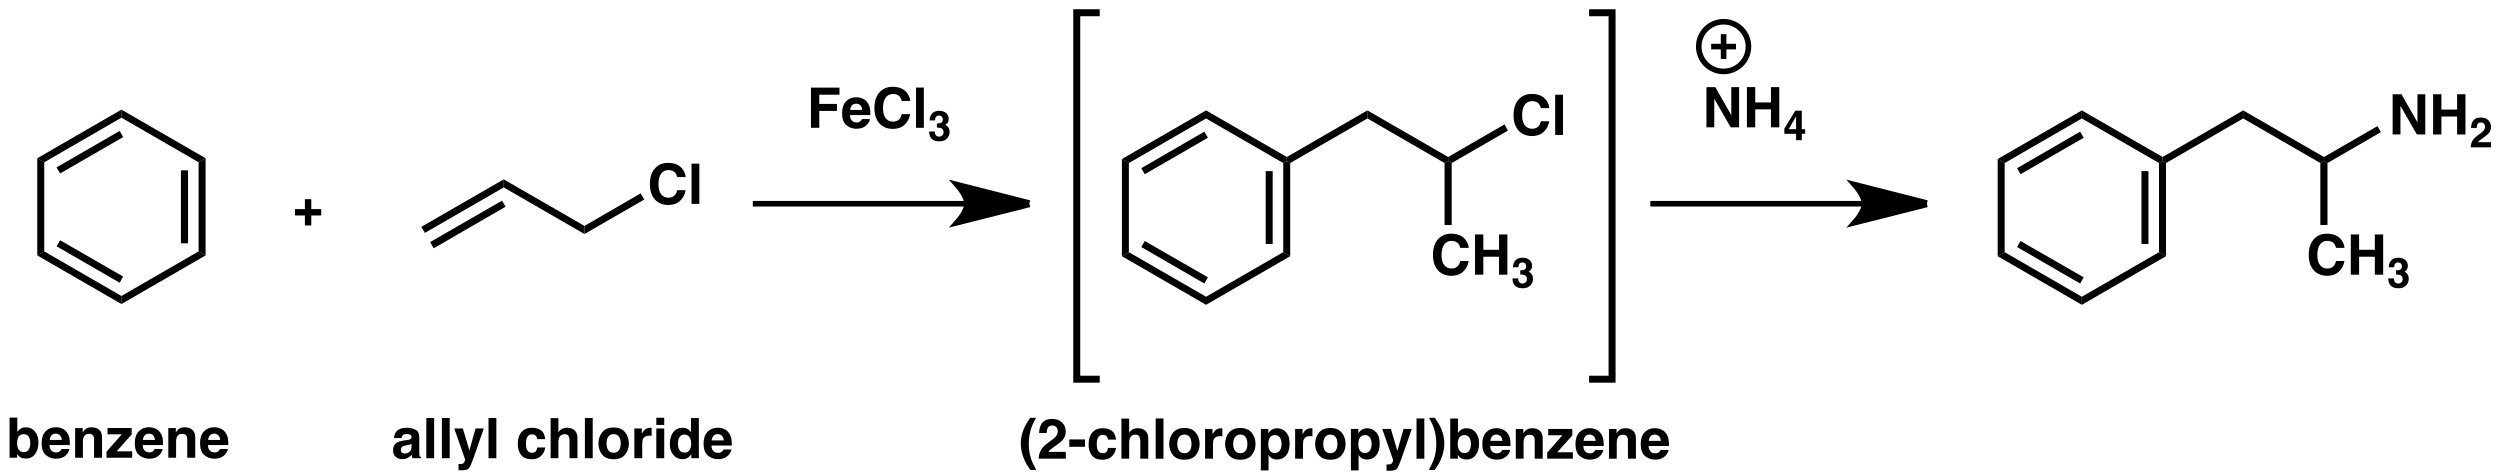 <?xml version="1.0" encoding="UTF-8"?>
<svg xmlns="http://www.w3.org/2000/svg" xmlns:xlink="http://www.w3.org/1999/xlink" width="805pt" height="153pt" viewBox="0 0 805 153" version="1.1">
<defs>
<g>
<symbol overflow="visible" id="glyph0-0">
<path style="stroke:none;" d="M 1.359 0 L 1.359 -12.953 L 11.781 -12.953 L 11.781 0 Z M 10.172 -1.625 L 10.172 -11.344 L 2.969 -11.344 L 2.969 -1.625 Z M 10.172 -1.625 "/>
</symbol>
<symbol overflow="visible" id="glyph0-1">
<path style="stroke:none;" d="M 6.344 -9.797 C 7.602 -9.797 8.586 -9.336 9.297 -8.422 C 10.016 -7.516 10.375 -6.344 10.375 -4.906 C 10.375 -3.426 10.02 -2.195 9.312 -1.219 C 8.613 -0.238 7.633 0.25 6.375 0.25 C 5.582 0.25 4.945 0.094 4.469 -0.219 C 4.176 -0.406 3.863 -0.734 3.531 -1.203 L 3.531 0 L 1.078 0 L 1.078 -12.938 L 3.578 -12.938 L 3.578 -8.328 C 3.891 -8.773 4.238 -9.117 4.625 -9.359 C 5.07 -9.648 5.645 -9.797 6.344 -9.797 Z M 5.703 -1.812 C 6.348 -1.812 6.848 -2.07 7.203 -2.594 C 7.566 -3.113 7.75 -3.801 7.75 -4.656 C 7.75 -5.332 7.66 -5.895 7.484 -6.344 C 7.148 -7.188 6.535 -7.609 5.641 -7.609 C 4.723 -7.609 4.098 -7.191 3.766 -6.359 C 3.586 -5.922 3.5 -5.352 3.5 -4.656 C 3.5 -3.832 3.68 -3.148 4.047 -2.609 C 4.41 -2.078 4.961 -1.812 5.703 -1.812 Z M 5.703 -1.812 "/>
</symbol>
<symbol overflow="visible" id="glyph0-2">
<path style="stroke:none;" d="M 4.953 -7.766 C 4.367 -7.766 3.914 -7.582 3.594 -7.219 C 3.281 -6.863 3.082 -6.375 3 -5.75 L 6.891 -5.75 C 6.848 -6.406 6.645 -6.906 6.281 -7.25 C 5.926 -7.594 5.484 -7.766 4.953 -7.766 Z M 4.953 -9.828 C 5.742 -9.828 6.457 -9.676 7.094 -9.375 C 7.738 -9.082 8.27 -8.613 8.688 -7.969 C 9.062 -7.406 9.301 -6.75 9.406 -6 C 9.477 -5.551 9.508 -4.914 9.5 -4.094 L 2.938 -4.094 C 2.969 -3.133 3.27 -2.461 3.844 -2.078 C 4.188 -1.836 4.602 -1.719 5.094 -1.719 C 5.602 -1.719 6.02 -1.863 6.344 -2.156 C 6.52 -2.312 6.676 -2.531 6.812 -2.812 L 9.375 -2.812 C 9.301 -2.238 9.004 -1.66 8.484 -1.078 C 7.66 -0.148 6.508 0.312 5.031 0.312 C 3.812 0.312 2.734 -0.078 1.797 -0.859 C 0.867 -1.648 0.406 -2.926 0.406 -4.688 C 0.406 -6.352 0.828 -7.625 1.672 -8.5 C 2.516 -9.383 3.609 -9.828 4.953 -9.828 Z M 5.125 -9.828 Z M 5.125 -9.828 "/>
</symbol>
<symbol overflow="visible" id="glyph0-3">
<path style="stroke:none;" d="M 6.484 -9.812 C 7.473 -9.812 8.281 -9.551 8.906 -9.031 C 9.539 -8.508 9.859 -7.648 9.859 -6.453 L 9.859 0 L 7.281 0 L 7.281 -5.828 C 7.281 -6.328 7.211 -6.711 7.078 -6.984 C 6.836 -7.473 6.367 -7.719 5.672 -7.719 C 4.828 -7.719 4.242 -7.359 3.922 -6.641 C 3.766 -6.266 3.688 -5.781 3.688 -5.188 L 3.688 0 L 1.188 0 L 1.188 -9.562 L 3.609 -9.562 L 3.609 -8.172 C 3.93 -8.66 4.234 -9.016 4.516 -9.234 C 5.035 -9.617 5.691 -9.812 6.484 -9.812 Z M 5.562 -9.828 Z M 5.562 -9.828 "/>
</symbol>
<symbol overflow="visible" id="glyph0-4">
<path style="stroke:none;" d="M 0.625 -7.547 L 0.625 -9.578 L 8.391 -9.578 L 8.391 -7.5 L 3.531 -2.062 L 8.562 -2.062 L 8.562 0 L 0.297 0 L 0.297 -1.953 L 5.203 -7.547 Z M 4.516 -9.828 Z M 4.516 -9.828 "/>
</symbol>
<symbol overflow="visible" id="glyph0-5">
<path style="stroke:none;" d="M 0.812 -6.375 C 0.812 -8.633 1.414 -10.379 2.625 -11.609 C 3.676 -12.672 5.02 -13.203 6.656 -13.203 C 8.832 -13.203 10.426 -12.488 11.438 -11.062 C 11.988 -10.258 12.285 -9.453 12.328 -8.641 L 9.625 -8.641 C 9.445 -9.266 9.223 -9.734 8.953 -10.047 C 8.453 -10.609 7.723 -10.891 6.766 -10.891 C 5.773 -10.891 4.992 -10.492 4.422 -9.703 C 3.859 -8.91 3.578 -7.785 3.578 -6.328 C 3.578 -4.879 3.875 -3.789 4.469 -3.062 C 5.07 -2.344 5.836 -1.984 6.766 -1.984 C 7.711 -1.984 8.438 -2.289 8.938 -2.906 C 9.219 -3.238 9.445 -3.738 9.625 -4.406 L 12.312 -4.406 C 12.07 -3 11.469 -1.852 10.5 -0.969 C 9.539 -0.082 8.305 0.359 6.797 0.359 C 4.941 0.359 3.477 -0.238 2.406 -1.438 C 1.344 -2.633 0.812 -4.281 0.812 -6.375 Z M 6.578 -13.344 Z M 6.578 -13.344 "/>
</symbol>
<symbol overflow="visible" id="glyph0-6">
<path style="stroke:none;" d="M 1.359 0 L 1.359 -12.953 L 4.031 -12.953 L 4.031 -8.016 L 9.094 -8.016 L 9.094 -12.953 L 11.781 -12.953 L 11.781 0 L 9.094 0 L 9.094 -5.781 L 4.031 -5.781 L 4.031 0 Z M 1.359 0 "/>
</symbol>
<symbol overflow="visible" id="glyph0-7">
<path style="stroke:none;" d="M 6.453 -4.656 C 6.297 -4.562 6.133 -4.484 5.969 -4.422 C 5.812 -4.359 5.594 -4.301 5.312 -4.25 L 4.75 -4.141 C 4.219 -4.047 3.836 -3.93 3.609 -3.797 C 3.223 -3.566 3.031 -3.211 3.031 -2.734 C 3.031 -2.305 3.148 -1.992 3.391 -1.797 C 3.629 -1.609 3.914 -1.516 4.25 -1.516 C 4.789 -1.516 5.285 -1.672 5.734 -1.984 C 6.191 -2.305 6.43 -2.891 6.453 -3.734 Z M 4.938 -5.828 C 5.395 -5.891 5.723 -5.961 5.922 -6.047 C 6.273 -6.203 6.453 -6.441 6.453 -6.766 C 6.453 -7.148 6.316 -7.414 6.047 -7.562 C 5.773 -7.719 5.379 -7.797 4.859 -7.797 C 4.266 -7.797 3.844 -7.648 3.594 -7.359 C 3.414 -7.141 3.301 -6.848 3.25 -6.484 L 0.828 -6.484 C 0.879 -7.316 1.113 -8.004 1.531 -8.547 C 2.188 -9.391 3.32 -9.812 4.938 -9.812 C 5.988 -9.812 6.922 -9.602 7.734 -9.188 C 8.547 -8.77 8.953 -7.984 8.953 -6.828 L 8.953 -2.438 C 8.953 -2.133 8.957 -1.766 8.969 -1.328 C 8.988 -0.992 9.039 -0.77 9.125 -0.656 C 9.207 -0.539 9.332 -0.445 9.5 -0.375 L 9.5 0 L 6.766 0 C 6.691 -0.195 6.641 -0.379 6.609 -0.547 C 6.578 -0.711 6.555 -0.906 6.547 -1.125 C 6.191 -0.75 5.789 -0.43 5.344 -0.172 C 4.801 0.141 4.191 0.297 3.516 0.297 C 2.648 0.297 1.93 0.051 1.359 -0.438 C 0.797 -0.938 0.516 -1.641 0.516 -2.547 C 0.516 -3.723 0.969 -4.578 1.875 -5.109 C 2.375 -5.391 3.109 -5.594 4.078 -5.719 Z M 5.062 -9.828 Z M 5.062 -9.828 "/>
</symbol>
<symbol overflow="visible" id="glyph0-8">
<path style="stroke:none;" d="M 3.734 0 L 1.219 0 L 1.219 -12.953 L 3.734 -12.953 Z M 3.734 0 "/>
</symbol>
<symbol overflow="visible" id="glyph0-9">
<path style="stroke:none;" d="M 1.562 1.844 L 1.875 1.859 C 2.113 1.867 2.344 1.859 2.562 1.828 C 2.789 1.797 2.984 1.727 3.141 1.625 C 3.285 1.531 3.422 1.32 3.547 1 C 3.672 0.688 3.723 0.492 3.703 0.422 L 0.188 -9.578 L 2.969 -9.578 L 5.062 -2.516 L 7.047 -9.578 L 9.703 -9.578 L 6.422 -0.156 C 5.785 1.656 5.281 2.781 4.906 3.219 C 4.539 3.656 3.805 3.875 2.703 3.875 C 2.473 3.875 2.289 3.875 2.156 3.875 C 2.02 3.875 1.82 3.863 1.562 3.844 Z M 4.953 -9.828 Z M 4.953 -9.828 "/>
</symbol>
<symbol overflow="visible" id="glyph0-10">
<path style="stroke:none;" d=""/>
</symbol>
<symbol overflow="visible" id="glyph0-11">
<path style="stroke:none;" d="M 6.891 -6.141 C 6.848 -6.504 6.727 -6.828 6.531 -7.109 C 6.25 -7.492 5.812 -7.688 5.219 -7.688 C 4.375 -7.688 3.797 -7.27 3.484 -6.438 C 3.328 -5.988 3.25 -5.395 3.25 -4.656 C 3.25 -3.957 3.328 -3.395 3.484 -2.969 C 3.785 -2.164 4.348 -1.766 5.172 -1.766 C 5.766 -1.766 6.18 -1.922 6.422 -2.234 C 6.672 -2.555 6.82 -2.969 6.875 -3.469 L 9.438 -3.469 C 9.375 -2.707 9.098 -1.988 8.609 -1.312 C 7.816 -0.219 6.648 0.328 5.109 0.328 C 3.566 0.328 2.43 -0.125 1.703 -1.031 C 0.984 -1.945 0.625 -3.133 0.625 -4.594 C 0.625 -6.238 1.023 -7.52 1.828 -8.438 C 2.629 -9.352 3.738 -9.812 5.156 -9.812 C 6.352 -9.812 7.332 -9.539 8.094 -9 C 8.863 -8.457 9.316 -7.504 9.453 -6.141 Z M 5.188 -9.828 Z M 5.188 -9.828 "/>
</symbol>
<symbol overflow="visible" id="glyph0-12">
<path style="stroke:none;" d="M 6.453 -9.828 C 7.047 -9.828 7.582 -9.723 8.062 -9.516 C 8.551 -9.316 8.945 -9.004 9.25 -8.578 C 9.52 -8.223 9.68 -7.852 9.734 -7.469 C 9.797 -7.094 9.828 -6.477 9.828 -5.625 L 9.828 0 L 7.266 0 L 7.266 -5.828 C 7.266 -6.336 7.176 -6.754 7 -7.078 C 6.77 -7.523 6.336 -7.75 5.703 -7.75 C 5.047 -7.75 4.547 -7.523 4.203 -7.078 C 3.859 -6.641 3.688 -6.008 3.688 -5.188 L 3.688 0 L 1.188 0 L 1.188 -12.906 L 3.688 -12.906 L 3.688 -8.328 C 4.051 -8.891 4.469 -9.281 4.938 -9.5 C 5.414 -9.719 5.922 -9.828 6.453 -9.828 Z M 6.453 -9.828 "/>
</symbol>
<symbol overflow="visible" id="glyph0-13">
<path style="stroke:none;" d="M 5.469 -1.766 C 6.195 -1.766 6.758 -2.023 7.156 -2.547 C 7.551 -3.066 7.75 -3.805 7.75 -4.766 C 7.75 -5.734 7.551 -6.473 7.156 -6.984 C 6.758 -7.504 6.195 -7.766 5.469 -7.766 C 4.738 -7.766 4.176 -7.504 3.781 -6.984 C 3.383 -6.473 3.188 -5.734 3.188 -4.766 C 3.188 -3.805 3.383 -3.066 3.781 -2.547 C 4.176 -2.023 4.738 -1.766 5.469 -1.766 Z M 10.375 -4.766 C 10.375 -3.359 9.969 -2.156 9.156 -1.156 C 8.352 -0.164 7.125 0.328 5.469 0.328 C 3.82 0.328 2.594 -0.164 1.781 -1.156 C 0.977 -2.156 0.578 -3.359 0.578 -4.766 C 0.578 -6.148 0.977 -7.348 1.781 -8.359 C 2.594 -9.379 3.82 -9.891 5.469 -9.891 C 7.125 -9.891 8.352 -9.379 9.156 -8.359 C 9.969 -7.348 10.375 -6.148 10.375 -4.766 Z M 5.469 -9.828 Z M 5.469 -9.828 "/>
</symbol>
<symbol overflow="visible" id="glyph0-14">
<path style="stroke:none;" d="M 6.375 -9.812 C 6.414 -9.812 6.453 -9.805 6.484 -9.797 C 6.523 -9.797 6.598 -9.797 6.703 -9.797 L 6.703 -7.219 C 6.547 -7.238 6.406 -7.25 6.281 -7.25 C 6.156 -7.258 6.055 -7.266 5.984 -7.266 C 4.973 -7.266 4.297 -6.938 3.953 -6.281 C 3.766 -5.914 3.672 -5.348 3.672 -4.578 L 3.672 0 L 1.141 0 L 1.141 -9.578 L 3.531 -9.578 L 3.531 -7.906 C 3.914 -8.551 4.254 -8.988 4.547 -9.219 C 5.016 -9.613 5.625 -9.812 6.375 -9.812 Z M 6.375 -9.812 "/>
</symbol>
<symbol overflow="visible" id="glyph0-15">
<path style="stroke:none;" d="M 3.75 -10.719 L 1.203 -10.719 L 1.203 -13.031 L 3.75 -13.031 Z M 1.203 -9.578 L 3.75 -9.578 L 3.75 0 L 1.203 0 Z M 1.203 -9.578 "/>
</symbol>
<symbol overflow="visible" id="glyph0-16">
<path style="stroke:none;" d="M 4.703 -9.812 C 5.285 -9.812 5.801 -9.68 6.25 -9.422 C 6.695 -9.172 7.062 -8.82 7.344 -8.375 L 7.344 -12.938 L 9.891 -12.938 L 9.891 0 L 7.453 0 L 7.453 -1.328 C 7.098 -0.754 6.691 -0.336 6.234 -0.078 C 5.773 0.172 5.207 0.297 4.531 0.297 C 3.406 0.297 2.457 -0.156 1.688 -1.062 C 0.926 -1.969 0.547 -3.129 0.547 -4.547 C 0.547 -6.18 0.922 -7.469 1.672 -8.406 C 2.43 -9.344 3.441 -9.812 4.703 -9.812 Z M 5.25 -1.812 C 5.957 -1.812 6.492 -2.07 6.859 -2.594 C 7.234 -3.125 7.422 -3.812 7.422 -4.656 C 7.422 -5.82 7.125 -6.656 6.531 -7.156 C 6.164 -7.469 5.742 -7.625 5.266 -7.625 C 4.535 -7.625 4 -7.344 3.656 -6.781 C 3.312 -6.227 3.141 -5.547 3.141 -4.734 C 3.141 -3.848 3.312 -3.141 3.656 -2.609 C 4.008 -2.078 4.539 -1.812 5.25 -1.812 Z M 5.25 -1.812 "/>
</symbol>
<symbol overflow="visible" id="glyph0-17">
<path style="stroke:none;" d="M 1.375 -12.938 L 10.562 -12.938 L 10.562 -10.656 L 4.062 -10.656 L 4.062 -7.688 L 9.75 -7.688 L 9.75 -5.438 L 4.062 -5.438 L 4.062 0 L 1.375 0 Z M 1.375 -12.938 "/>
</symbol>
<symbol overflow="visible" id="glyph0-18">
<path style="stroke:none;" d="M 1.328 -12.953 L 4.172 -12.953 L 9.328 -3.906 L 9.328 -12.953 L 11.844 -12.953 L 11.844 0 L 9.141 0 L 3.844 -9.203 L 3.844 0 L 1.328 0 Z M 6.688 -12.984 Z M 6.688 -12.984 "/>
</symbol>
<symbol overflow="visible" id="glyph0-19">
<path style="stroke:none;" d="M 1.812 -9.688 C 2.27 -10.758 2.945 -11.922 3.844 -13.172 L 5.734 -13.172 L 5.188 -12.188 C 4.457 -10.832 3.945 -9.41 3.656 -7.922 C 3.469 -6.953 3.375 -5.895 3.375 -4.75 C 3.375 -2.957 3.633 -1.305 4.156 0.203 C 4.457 1.086 5 2.227 5.781 3.625 L 3.922 3.625 L 3.297 2.781 C 2.891 2.258 2.457 1.488 2 0.469 C 1.188 -1.352 0.781 -3.145 0.781 -4.906 C 0.781 -6.508 1.125 -8.102 1.812 -9.688 Z M 1.812 -9.688 "/>
</symbol>
<symbol overflow="visible" id="glyph0-20">
<path style="stroke:none;" d="M 0.562 0 C 0.582 -0.914 0.781 -1.75 1.156 -2.5 C 1.508 -3.352 2.352 -4.254 3.688 -5.203 C 4.844 -6.023 5.586 -6.617 5.922 -6.984 C 6.441 -7.535 6.703 -8.145 6.703 -8.812 C 6.703 -9.344 6.551 -9.785 6.25 -10.141 C 5.957 -10.504 5.531 -10.688 4.969 -10.688 C 4.207 -10.688 3.691 -10.398 3.422 -9.828 C 3.266 -9.504 3.172 -8.984 3.141 -8.266 L 0.703 -8.266 C 0.742 -9.348 0.941 -10.227 1.297 -10.906 C 1.961 -12.176 3.148 -12.812 4.859 -12.812 C 6.203 -12.812 7.27 -12.438 8.062 -11.688 C 8.863 -10.938 9.266 -9.945 9.266 -8.719 C 9.266 -7.77 8.984 -6.93 8.422 -6.203 C 8.047 -5.711 7.438 -5.172 6.594 -4.578 L 5.594 -3.875 C 4.969 -3.426 4.539 -3.102 4.312 -2.906 C 4.082 -2.707 3.891 -2.473 3.734 -2.203 L 9.297 -2.203 L 9.297 0 Z M 0.562 0 "/>
</symbol>
<symbol overflow="visible" id="glyph0-21">
<path style="stroke:none;" d="M 0.406 -6.203 L 5.453 -6.203 L 5.453 -3.828 L 0.406 -3.828 Z M 0.406 -6.203 "/>
</symbol>
<symbol overflow="visible" id="glyph0-22">
<path style="stroke:none;" d="M 7.766 -4.797 C 7.766 -5.523 7.598 -6.176 7.266 -6.75 C 6.93 -7.32 6.383 -7.609 5.625 -7.609 C 4.719 -7.609 4.094 -7.176 3.75 -6.312 C 3.57 -5.852 3.484 -5.273 3.484 -4.578 C 3.484 -3.461 3.781 -2.676 4.375 -2.219 C 4.727 -1.957 5.145 -1.828 5.625 -1.828 C 6.32 -1.828 6.852 -2.098 7.219 -2.641 C 7.582 -3.18 7.766 -3.898 7.766 -4.797 Z M 6.344 -9.797 C 7.469 -9.797 8.414 -9.379 9.188 -8.547 C 9.969 -7.723 10.359 -6.508 10.359 -4.906 C 10.359 -3.219 9.977 -1.93 9.219 -1.047 C 8.457 -0.172 7.477 0.266 6.281 0.266 C 5.52 0.266 4.891 0.078 4.391 -0.297 C 4.109 -0.504 3.836 -0.812 3.578 -1.219 L 3.578 3.766 L 1.094 3.766 L 1.094 -9.578 L 3.5 -9.578 L 3.5 -8.172 C 3.77 -8.586 4.055 -8.914 4.359 -9.156 C 4.91 -9.582 5.57 -9.797 6.344 -9.797 Z M 6.344 -9.797 "/>
</symbol>
<symbol overflow="visible" id="glyph0-23">
<path style="stroke:none;" d="M 2.125 -13.172 C 3.008 -11.922 3.688 -10.758 4.156 -9.688 C 4.832 -8.102 5.172 -6.508 5.172 -4.906 C 5.172 -3.145 4.766 -1.352 3.953 0.469 C 3.492 1.488 3.062 2.258 2.656 2.781 L 2.047 3.625 L 0.188 3.625 C 0.957 2.227 1.492 1.086 1.797 0.203 C 2.316 -1.305 2.578 -2.957 2.578 -4.75 C 2.578 -5.895 2.484 -6.953 2.297 -7.922 C 2.016 -9.41 1.504 -10.832 0.766 -12.188 L 0.234 -13.172 Z M 2.125 -13.172 "/>
</symbol>
<symbol overflow="visible" id="glyph1-0">
<path style="stroke:none;" d="M 1.203 0 L 1.203 -11.516 L 10.484 -11.516 L 10.484 0 Z M 9.047 -1.438 L 9.047 -10.078 L 2.641 -10.078 L 2.641 -1.438 Z M 9.047 -1.438 "/>
</symbol>
<symbol overflow="visible" id="glyph1-1">
<path style="stroke:none;" d="M 0.578 -3.219 L 0.578 -5.266 L 3.781 -5.266 L 3.781 -8.469 L 5.828 -8.469 L 5.828 -5.266 L 9.031 -5.266 L 9.031 -3.219 L 5.828 -3.219 L 5.828 0 L 3.781 0 L 3.781 -3.219 Z M 0.578 -3.219 "/>
</symbol>
<symbol overflow="visible" id="glyph2-0">
<path style="stroke:none;" d="M 1.016 0 L 1.016 -9.719 L 8.844 -9.719 L 8.844 0 Z M 7.625 -1.219 L 7.625 -8.5 L 2.234 -8.5 L 2.234 -1.219 Z M 7.625 -1.219 "/>
</symbol>
<symbol overflow="visible" id="glyph2-1">
<path style="stroke:none;" d="M 2.203 -2.938 C 2.203 -2.551 2.266 -2.234 2.391 -1.984 C 2.617 -1.523 3.031 -1.297 3.625 -1.297 C 4 -1.297 4.32 -1.422 4.594 -1.672 C 4.875 -1.922 5.016 -2.285 5.016 -2.766 C 5.016 -3.391 4.758 -3.805 4.25 -4.016 C 3.957 -4.141 3.5 -4.203 2.875 -4.203 L 2.875 -5.547 C 3.488 -5.555 3.914 -5.613 4.156 -5.719 C 4.57 -5.906 4.781 -6.281 4.781 -6.844 C 4.781 -7.207 4.672 -7.504 4.453 -7.734 C 4.242 -7.961 3.945 -8.078 3.562 -8.078 C 3.113 -8.078 2.785 -7.938 2.578 -7.656 C 2.367 -7.375 2.27 -7 2.281 -6.531 L 0.531 -6.531 C 0.539 -7 0.617 -7.445 0.766 -7.875 C 0.922 -8.25 1.164 -8.594 1.5 -8.906 C 1.738 -9.133 2.023 -9.305 2.359 -9.422 C 2.703 -9.547 3.125 -9.609 3.625 -9.609 C 4.531 -9.609 5.266 -9.367 5.828 -8.891 C 6.391 -8.422 6.672 -7.789 6.672 -7 C 6.672 -6.438 6.504 -5.957 6.172 -5.562 C 5.961 -5.32 5.742 -5.16 5.516 -5.078 C 5.68 -5.078 5.926 -4.93 6.25 -4.641 C 6.727 -4.191 6.969 -3.582 6.969 -2.812 C 6.969 -2.008 6.688 -1.301 6.125 -0.688 C 5.562 -0.07 4.734 0.234 3.641 0.234 C 2.285 0.234 1.344 -0.207 0.812 -1.094 C 0.539 -1.562 0.391 -2.176 0.359 -2.938 Z M 2.203 -2.938 "/>
</symbol>
<symbol overflow="visible" id="glyph2-2">
<path style="stroke:none;" d="M 0.422 0 C 0.441 -0.688 0.586 -1.312 0.859 -1.875 C 1.129 -2.508 1.766 -3.188 2.766 -3.906 C 3.629 -4.52 4.188 -4.961 4.438 -5.234 C 4.832 -5.648 5.031 -6.109 5.031 -6.609 C 5.031 -7.016 4.914 -7.348 4.688 -7.609 C 4.469 -7.879 4.148 -8.016 3.734 -8.016 C 3.16 -8.016 2.77 -7.801 2.562 -7.375 C 2.445 -7.125 2.379 -6.734 2.359 -6.203 L 0.531 -6.203 C 0.562 -7.016 0.707 -7.672 0.969 -8.172 C 1.469 -9.129 2.359 -9.609 3.641 -9.609 C 4.648 -9.609 5.453 -9.328 6.047 -8.766 C 6.648 -8.203 6.953 -7.461 6.953 -6.547 C 6.953 -5.836 6.738 -5.207 6.312 -4.656 C 6.039 -4.289 5.586 -3.883 4.953 -3.438 L 4.203 -2.906 C 3.734 -2.57 3.41 -2.328 3.234 -2.172 C 3.055 -2.023 2.91 -1.852 2.797 -1.656 L 6.969 -1.656 L 6.969 0 Z M 0.422 0 "/>
</symbol>
<symbol overflow="visible" id="glyph2-3">
<path style="stroke:none;" d="M 7.062 -2.062 L 5.984 -2.062 L 5.984 0 L 4.141 0 L 4.141 -2.062 L 0.359 -2.062 L 0.359 -3.703 L 3.875 -9.5 L 5.984 -9.5 L 5.984 -3.531 L 7.062 -3.531 Z M 4.141 -3.531 L 4.141 -7.656 L 1.75 -3.531 Z M 4.141 -3.531 "/>
</symbol>
</g>
</defs>
<g id="surface1">
<path style=" stroke:none;fill-rule:nonzero;fill:rgb(0%,0%,0%);fill-opacity:1;" d="M 39.102 37.898 L 39.102 35.301 L 66.199 50.949 L 63.949 52.25 Z M 39.102 37.898 "/>
<path style=" stroke:none;fill-rule:nonzero;fill:rgb(0%,0%,0%);fill-opacity:1;" d="M 14.25 52.25 L 12 50.949 L 39.102 35.301 L 39.102 37.898 Z M 14.25 52.25 "/>
<path style=" stroke:none;fill-rule:nonzero;fill:rgb(0%,0%,0%);fill-opacity:1;" d="M 19.352 55.852 L 18.199 53.898 L 38.551 42.148 L 39.648 44.148 Z M 19.352 55.852 "/>
<path style=" stroke:none;fill-rule:nonzero;fill:rgb(0%,0%,0%);fill-opacity:1;" d="M 14.25 80.949 L 12 82.25 L 12 50.949 L 14.25 52.25 Z M 14.25 80.949 "/>
<path style=" stroke:none;fill-rule:nonzero;fill:rgb(0%,0%,0%);fill-opacity:1;" d="M 39.102 95.301 L 39.102 97.898 L 12 82.25 L 14.25 80.949 Z M 39.102 95.301 "/>
<path style=" stroke:none;fill-rule:nonzero;fill:rgb(0%,0%,0%);fill-opacity:1;" d="M 39.648 89.051 L 38.551 91.051 L 18.199 79.301 L 19.352 77.352 Z M 39.648 89.051 "/>
<path style=" stroke:none;fill-rule:nonzero;fill:rgb(0%,0%,0%);fill-opacity:1;" d="M 63.949 80.949 L 66.199 82.25 L 39.102 97.898 L 39.102 95.301 Z M 63.949 80.949 "/>
<path style=" stroke:none;fill-rule:nonzero;fill:rgb(0%,0%,0%);fill-opacity:1;" d="M 66.199 82.25 L 63.949 80.949 L 63.949 52.25 L 66.199 50.949 Z M 66.199 82.25 "/>
<path style=" stroke:none;fill-rule:nonzero;fill:rgb(0%,0%,0%);fill-opacity:1;" d="M 58.25 78.352 L 60.551 78.352 L 60.551 54.852 L 58.25 54.852 Z M 58.25 78.352 "/>
<g style="fill:rgb(0%,0%,0%);fill-opacity:1;">
  <use xlink:href="#glyph0-1" x="2" y="147.4"/>
</g>
<g style="fill:rgb(0%,0%,0%);fill-opacity:1;">
  <use xlink:href="#glyph0-2" x="12.994" y="147.4"/>
</g>
<g style="fill:rgb(0%,0%,0%);fill-opacity:1;">
  <use xlink:href="#glyph0-3" x="23.006" y="147.4"/>
</g>
<g style="fill:rgb(0%,0%,0%);fill-opacity:1;">
  <use xlink:href="#glyph0-4" x="34" y="147.4"/>
  <use xlink:href="#glyph0-2" x="43" y="147.4"/>
</g>
<g style="fill:rgb(0%,0%,0%);fill-opacity:1;">
  <use xlink:href="#glyph0-3" x="53.012" y="147.4"/>
</g>
<g style="fill:rgb(0%,0%,0%);fill-opacity:1;">
  <use xlink:href="#glyph0-2" x="64.006" y="147.4"/>
</g>
<g style="fill:rgb(0%,0%,0%);fill-opacity:1;">
  <use xlink:href="#glyph1-1" x="94.4" y="72.6"/>
</g>
<g style="fill:rgb(0%,0%,0%);fill-opacity:1;">
  <use xlink:href="#glyph0-5" x="460.6" y="88.45"/>
  <use xlink:href="#glyph0-6" x="473.6" y="88.45"/>
</g>
<g style="fill:rgb(0%,0%,0%);fill-opacity:1;">
  <use xlink:href="#glyph2-1" x="486.648" y="92.59"/>
</g>
<path style=" stroke:none;fill-rule:nonzero;fill:rgb(0%,0%,0%);fill-opacity:1;" d="M 467.449 72.449 L 465.148 72.449 L 465.148 52.5 L 466.301 51.852 L 467.449 52.5 Z M 467.449 72.449 "/>
<path style=" stroke:none;fill-rule:nonzero;fill:rgb(0%,0%,0%);fill-opacity:1;" d="M 440.301 38.148 L 440.301 35.551 L 466.301 50.551 L 466.301 51.852 L 465.148 52.5 Z M 440.301 38.148 "/>
<path style=" stroke:none;fill-rule:nonzero;fill:rgb(0%,0%,0%);fill-opacity:1;" d="M 415.449 52.5 L 414.352 51.852 L 414.352 50.551 L 440.301 35.551 L 440.301 38.148 Z M 415.449 52.5 "/>
<path style=" stroke:none;fill-rule:nonzero;fill:rgb(0%,0%,0%);fill-opacity:1;" d="M 388.352 38.148 L 388.352 35.551 L 414.352 50.551 L 414.352 51.852 L 413.199 52.5 Z M 388.352 38.148 "/>
<path style=" stroke:none;fill-rule:nonzero;fill:rgb(0%,0%,0%);fill-opacity:1;" d="M 363.5 52.5 L 361.25 51.199 L 388.352 35.551 L 388.352 38.148 Z M 363.5 52.5 "/>
<path style=" stroke:none;fill-rule:nonzero;fill:rgb(0%,0%,0%);fill-opacity:1;" d="M 368.602 56.102 L 367.5 54.148 L 387.801 42.398 L 388.949 44.352 Z M 368.602 56.102 "/>
<path style=" stroke:none;fill-rule:nonzero;fill:rgb(0%,0%,0%);fill-opacity:1;" d="M 363.5 81.199 L 361.25 82.5 L 361.25 51.199 L 363.5 52.5 Z M 363.5 81.199 "/>
<path style=" stroke:none;fill-rule:nonzero;fill:rgb(0%,0%,0%);fill-opacity:1;" d="M 388.352 95.551 L 388.352 98.148 L 361.25 82.5 L 363.5 81.199 Z M 388.352 95.551 "/>
<path style=" stroke:none;fill-rule:nonzero;fill:rgb(0%,0%,0%);fill-opacity:1;" d="M 388.949 89.301 L 387.801 91.301 L 367.5 79.551 L 368.602 77.602 Z M 388.949 89.301 "/>
<path style=" stroke:none;fill-rule:nonzero;fill:rgb(0%,0%,0%);fill-opacity:1;" d="M 413.199 81.199 L 415.449 82.5 L 388.352 98.148 L 388.352 95.551 Z M 413.199 81.199 "/>
<path style=" stroke:none;fill-rule:nonzero;fill:rgb(0%,0%,0%);fill-opacity:1;" d="M 415.449 82.5 L 413.199 81.199 L 413.199 52.5 L 414.352 51.852 L 415.449 52.5 Z M 415.449 82.5 "/>
<path style=" stroke:none;fill-rule:nonzero;fill:rgb(0%,0%,0%);fill-opacity:1;" d="M 407.551 78.551 L 409.801 78.551 L 409.801 55.102 L 407.551 55.102 Z M 407.551 78.551 "/>
<path style="fill:none;stroke-width:45;stroke-linecap:butt;stroke-linejoin:miter;stroke:rgb(0%,0%,0%);stroke-opacity:1;stroke-miterlimit:10;" d="M 10753.75 542.031 L 10901.719 542.031 L 10901.719 2902.031 L 10753.75 2902.031 " transform="matrix(0.05,0,0,0.05,-26,-23)"/>
<path style="fill:none;stroke-width:45;stroke-linecap:butt;stroke-linejoin:miter;stroke:rgb(0%,0%,0%);stroke-opacity:1;stroke-miterlimit:10;" d="M 7602.266 2902.031 L 7454.219 2902.031 L 7454.219 542.031 L 7602.266 542.031 " transform="matrix(0.05,0,0,0.05,-26,-23)"/>
<g style="fill:rgb(0%,0%,0%);fill-opacity:1;">
  <use xlink:href="#glyph0-7" x="126.05" y="147.55"/>
  <use xlink:href="#glyph0-8" x="136.062" y="147.55"/>
  <use xlink:href="#glyph0-8" x="141.069" y="147.55"/>
  <use xlink:href="#glyph0-9" x="146.077" y="147.55"/>
  <use xlink:href="#glyph0-8" x="156.088" y="147.55"/>
  <use xlink:href="#glyph0-10" x="161.096" y="147.55"/>
  <use xlink:href="#glyph0-11" x="166.104" y="147.55"/>
  <use xlink:href="#glyph0-12" x="176.115" y="147.55"/>
  <use xlink:href="#glyph0-8" x="187.117" y="147.55"/>
  <use xlink:href="#glyph0-13" x="192.124" y="147.55"/>
  <use xlink:href="#glyph0-14" x="203.126" y="147.55"/>
  <use xlink:href="#glyph0-15" x="210.132" y="147.55"/>
  <use xlink:href="#glyph0-16" x="215.139" y="147.55"/>
  <use xlink:href="#glyph0-2" x="226.141" y="147.55"/>
</g>
<path style="fill:none;stroke-width:36;stroke-linecap:butt;stroke-linejoin:miter;stroke:rgb(0%,0%,0%);stroke-opacity:1;stroke-miterlimit:10;" d="M 6752.969 1772.031 L 5367.969 1772.031 " transform="matrix(0.05,0,0,0.05,-26,-23)"/>
<path style="fill-rule:nonzero;fill:rgb(0%,0%,0%);fill-opacity:1;stroke-width:45;stroke-linecap:butt;stroke-linejoin:miter;stroke:rgb(0%,0%,0%);stroke-opacity:1;stroke-miterlimit:10;" d="M 7148.828 1772.031 C 7148.828 1772.031 6695.234 1886.406 6695.234 1886.406 C 6695.234 1886.406 6751.953 1822.031 6751.953 1772.031 C 6751.953 1721.484 6695.234 1656.641 6695.234 1656.641 C 6695.234 1656.641 7148.828 1772.031 7148.828 1772.031 " transform="matrix(0.05,0,0,0.05,-26,-23)"/>
<path style=" stroke:none;fill-rule:nonzero;fill:rgb(0%,0%,0%);fill-opacity:1;" d="M 162.199 57.75 L 162.199 60.352 L 136.801 75 L 135.648 73.051 Z M 162.199 57.75 "/>
<path style=" stroke:none;fill-rule:nonzero;fill:rgb(0%,0%,0%);fill-opacity:1;" d="M 161.648 64.602 L 162.801 66.551 L 139.648 79.949 L 138.5 77.949 Z M 161.648 64.602 "/>
<path style=" stroke:none;fill-rule:nonzero;fill:rgb(0%,0%,0%);fill-opacity:1;" d="M 188.199 72.75 L 188.199 75.352 L 162.199 60.352 L 162.199 57.75 Z M 188.199 72.75 "/>
<g style="fill:rgb(0%,0%,0%);fill-opacity:1;">
  <use xlink:href="#glyph0-5" x="208.45" y="65.65"/>
  <use xlink:href="#glyph0-8" x="221.45" y="65.65"/>
</g>
<path style=" stroke:none;fill-rule:nonzero;fill:rgb(0%,0%,0%);fill-opacity:1;" d="M 206.301 62.25 L 207.449 64.25 L 188.199 75.352 L 188.199 72.75 Z M 206.301 62.25 "/>
<g style="fill:rgb(0%,0%,0%);fill-opacity:1;">
  <use xlink:href="#glyph0-17" x="259.75" y="41.15"/>
  <use xlink:href="#glyph0-2" x="270.744" y="41.15"/>
  <use xlink:href="#glyph0-5" x="280.749" y="41.15"/>
  <use xlink:href="#glyph0-8" x="293.741" y="41.15"/>
</g>
<g style="fill:rgb(0%,0%,0%);fill-opacity:1;">
  <use xlink:href="#glyph2-1" x="298.806" y="45.29"/>
</g>
<g style="fill:rgb(0%,0%,0%);fill-opacity:1;">
  <use xlink:href="#glyph0-5" x="486.55" y="43.45"/>
  <use xlink:href="#glyph0-8" x="499.55" y="43.45"/>
</g>
<path style=" stroke:none;fill-rule:nonzero;fill:rgb(0%,0%,0%);fill-opacity:1;" d="M 484.449 40.051 L 485.551 42.051 L 467.449 52.5 L 466.301 51.852 L 466.301 50.551 Z M 484.449 40.051 "/>
<g style="fill:rgb(0%,0%,0%);fill-opacity:1;">
  <use xlink:href="#glyph0-5" x="742.6" y="88.45"/>
  <use xlink:href="#glyph0-6" x="755.6" y="88.45"/>
</g>
<g style="fill:rgb(0%,0%,0%);fill-opacity:1;">
  <use xlink:href="#glyph2-1" x="768.648" y="92.59"/>
</g>
<path style=" stroke:none;fill-rule:nonzero;fill:rgb(0%,0%,0%);fill-opacity:1;" d="M 749.449 72.449 L 747.148 72.449 L 747.148 52.5 L 748.301 51.852 L 749.449 52.5 Z M 749.449 72.449 "/>
<path style=" stroke:none;fill-rule:nonzero;fill:rgb(0%,0%,0%);fill-opacity:1;" d="M 722.301 38.148 L 722.301 35.551 L 748.301 50.551 L 748.301 51.852 L 747.148 52.5 Z M 722.301 38.148 "/>
<path style=" stroke:none;fill-rule:nonzero;fill:rgb(0%,0%,0%);fill-opacity:1;" d="M 697.449 52.5 L 696.352 51.852 L 696.352 50.551 L 722.301 35.551 L 722.301 38.148 Z M 697.449 52.5 "/>
<path style=" stroke:none;fill-rule:nonzero;fill:rgb(0%,0%,0%);fill-opacity:1;" d="M 670.352 38.148 L 670.352 35.551 L 696.352 50.551 L 696.352 51.852 L 695.199 52.5 Z M 670.352 38.148 "/>
<path style=" stroke:none;fill-rule:nonzero;fill:rgb(0%,0%,0%);fill-opacity:1;" d="M 645.5 52.5 L 643.25 51.199 L 670.352 35.551 L 670.352 38.148 Z M 645.5 52.5 "/>
<path style=" stroke:none;fill-rule:nonzero;fill:rgb(0%,0%,0%);fill-opacity:1;" d="M 650.602 56.102 L 649.5 54.148 L 669.801 42.398 L 670.949 44.352 Z M 650.602 56.102 "/>
<path style=" stroke:none;fill-rule:nonzero;fill:rgb(0%,0%,0%);fill-opacity:1;" d="M 645.5 81.199 L 643.25 82.5 L 643.25 51.199 L 645.5 52.5 Z M 645.5 81.199 "/>
<path style=" stroke:none;fill-rule:nonzero;fill:rgb(0%,0%,0%);fill-opacity:1;" d="M 670.352 95.551 L 670.352 98.148 L 643.25 82.5 L 645.5 81.199 Z M 670.352 95.551 "/>
<path style=" stroke:none;fill-rule:nonzero;fill:rgb(0%,0%,0%);fill-opacity:1;" d="M 670.949 89.301 L 669.801 91.301 L 649.5 79.551 L 650.602 77.602 Z M 670.949 89.301 "/>
<path style=" stroke:none;fill-rule:nonzero;fill:rgb(0%,0%,0%);fill-opacity:1;" d="M 695.199 81.199 L 697.449 82.5 L 670.352 98.148 L 670.352 95.551 Z M 695.199 81.199 "/>
<path style=" stroke:none;fill-rule:nonzero;fill:rgb(0%,0%,0%);fill-opacity:1;" d="M 697.449 82.5 L 695.199 81.199 L 695.199 52.5 L 696.352 51.852 L 697.449 52.5 Z M 697.449 82.5 "/>
<path style=" stroke:none;fill-rule:nonzero;fill:rgb(0%,0%,0%);fill-opacity:1;" d="M 689.551 78.551 L 691.801 78.551 L 691.801 55.102 L 689.551 55.102 Z M 689.551 78.551 "/>
<g style="fill:rgb(0%,0%,0%);fill-opacity:1;">
  <use xlink:href="#glyph0-18" x="769.1" y="43.3"/>
  <use xlink:href="#glyph0-6" x="782.1" y="43.3"/>
</g>
<g style="fill:rgb(0%,0%,0%);fill-opacity:1;">
  <use xlink:href="#glyph2-2" x="795.148" y="47.44"/>
</g>
<path style=" stroke:none;fill-rule:nonzero;fill:rgb(0%,0%,0%);fill-opacity:1;" d="M 765.551 40.602 L 766.648 42.551 L 749.449 52.5 L 748.301 51.852 L 748.301 50.551 Z M 765.551 40.602 "/>
<path style="fill:none;stroke-width:36;stroke-linecap:butt;stroke-linejoin:miter;stroke:rgb(0%,0%,0%);stroke-opacity:1;stroke-miterlimit:10;" d="M 12532.969 1772.031 L 11147.969 1772.031 " transform="matrix(0.05,0,0,0.05,-26,-23)"/>
<path style="fill-rule:nonzero;fill:rgb(0%,0%,0%);fill-opacity:1;stroke-width:45;stroke-linecap:butt;stroke-linejoin:miter;stroke:rgb(0%,0%,0%);stroke-opacity:1;stroke-miterlimit:10;" d="M 12928.828 1772.031 C 12928.828 1772.031 12475.234 1886.406 12475.234 1886.406 C 12475.234 1886.406 12531.953 1822.031 12531.953 1772.031 C 12531.953 1721.484 12475.234 1656.641 12475.234 1656.641 C 12475.234 1656.641 12928.828 1772.031 12928.828 1772.031 " transform="matrix(0.05,0,0,0.05,-26,-23)"/>
<g style="fill:rgb(0%,0%,0%);fill-opacity:1;">
  <use xlink:href="#glyph0-18" x="548.15" y="41"/>
  <use xlink:href="#glyph0-6" x="561.15" y="41"/>
</g>
<g style="fill:rgb(0%,0%,0%);fill-opacity:1;">
  <use xlink:href="#glyph2-3" x="574.198" y="45.14"/>
</g>
<path style="fill:none;stroke-width:36;stroke-linecap:butt;stroke-linejoin:miter;stroke:rgb(0%,0%,0%);stroke-opacity:1;stroke-miterlimit:10;" d="M 11780 760 C 11780 671.641 11708.359 600 11620 600 C 11531.641 600 11460 671.641 11460 760 C 11460 848.359 11531.641 920 11620 920 C 11708.359 920 11780 848.359 11780 760 Z M 11780 760 " transform="matrix(0.05,0,0,0.05,-26,-23)"/>
<path style="fill:none;stroke-width:36;stroke-linecap:butt;stroke-linejoin:miter;stroke:rgb(0%,0%,0%);stroke-opacity:1;stroke-miterlimit:10;" d="M 11540 760 L 11700 760 " transform="matrix(0.05,0,0,0.05,-26,-23)"/>
<path style="fill:none;stroke-width:36;stroke-linecap:butt;stroke-linejoin:miter;stroke:rgb(0%,0%,0%);stroke-opacity:1;stroke-miterlimit:10;" d="M 11620 680 L 11620 840 " transform="matrix(0.05,0,0,0.05,-26,-23)"/>
<g style="fill:rgb(0%,0%,0%);fill-opacity:1;">
  <use xlink:href="#glyph0-19" x="327.9" y="147.7"/>
  <use xlink:href="#glyph0-20" x="333.894" y="147.7"/>
</g>
<g style="fill:rgb(0%,0%,0%);fill-opacity:1;">
  <use xlink:href="#glyph0-21" x="343.906" y="147.7"/>
  <use xlink:href="#glyph0-11" x="349.9" y="147.7"/>
</g>
<g style="fill:rgb(0%,0%,0%);fill-opacity:1;">
  <use xlink:href="#glyph0-12" x="359.911" y="147.7"/>
</g>
<g style="fill:rgb(0%,0%,0%);fill-opacity:1;">
  <use xlink:href="#glyph0-8" x="370.906" y="147.7"/>
</g>
<g style="fill:rgb(0%,0%,0%);fill-opacity:1;">
  <use xlink:href="#glyph0-13" x="375.906" y="147.7"/>
</g>
<g style="fill:rgb(0%,0%,0%);fill-opacity:1;">
  <use xlink:href="#glyph0-14" x="386.9" y="147.7"/>
</g>
<g style="fill:rgb(0%,0%,0%);fill-opacity:1;">
  <use xlink:href="#glyph0-13" x="393.906" y="147.7"/>
</g>
<g style="fill:rgb(0%,0%,0%);fill-opacity:1;">
  <use xlink:href="#glyph0-22" x="404.9" y="147.7"/>
</g>
<g style="fill:rgb(0%,0%,0%);fill-opacity:1;">
  <use xlink:href="#glyph0-14" x="415.895" y="147.7"/>
</g>
<g style="fill:rgb(0%,0%,0%);fill-opacity:1;">
  <use xlink:href="#glyph0-13" x="422.9" y="147.7"/>
</g>
<g style="fill:rgb(0%,0%,0%);fill-opacity:1;">
  <use xlink:href="#glyph0-22" x="433.895" y="147.7"/>
</g>
<g style="fill:rgb(0%,0%,0%);fill-opacity:1;">
  <use xlink:href="#glyph0-9" x="444.889" y="147.7"/>
</g>
<g style="fill:rgb(0%,0%,0%);fill-opacity:1;">
  <use xlink:href="#glyph0-8" x="454.901" y="147.7"/>
</g>
<g style="fill:rgb(0%,0%,0%);fill-opacity:1;">
  <use xlink:href="#glyph0-23" x="459.901" y="147.7"/>
  <use xlink:href="#glyph0-1" x="465.895" y="147.7"/>
</g>
<g style="fill:rgb(0%,0%,0%);fill-opacity:1;">
  <use xlink:href="#glyph0-2" x="476.89" y="147.7"/>
</g>
<g style="fill:rgb(0%,0%,0%);fill-opacity:1;">
  <use xlink:href="#glyph0-3" x="486.901" y="147.7"/>
</g>
<g style="fill:rgb(0%,0%,0%);fill-opacity:1;">
  <use xlink:href="#glyph0-4" x="497.896" y="147.7"/>
  <use xlink:href="#glyph0-2" x="506.896" y="147.7"/>
</g>
<g style="fill:rgb(0%,0%,0%);fill-opacity:1;">
  <use xlink:href="#glyph0-3" x="516.907" y="147.7"/>
</g>
<g style="fill:rgb(0%,0%,0%);fill-opacity:1;">
  <use xlink:href="#glyph0-2" x="527.902" y="147.7"/>
</g>
</g>
</svg>
